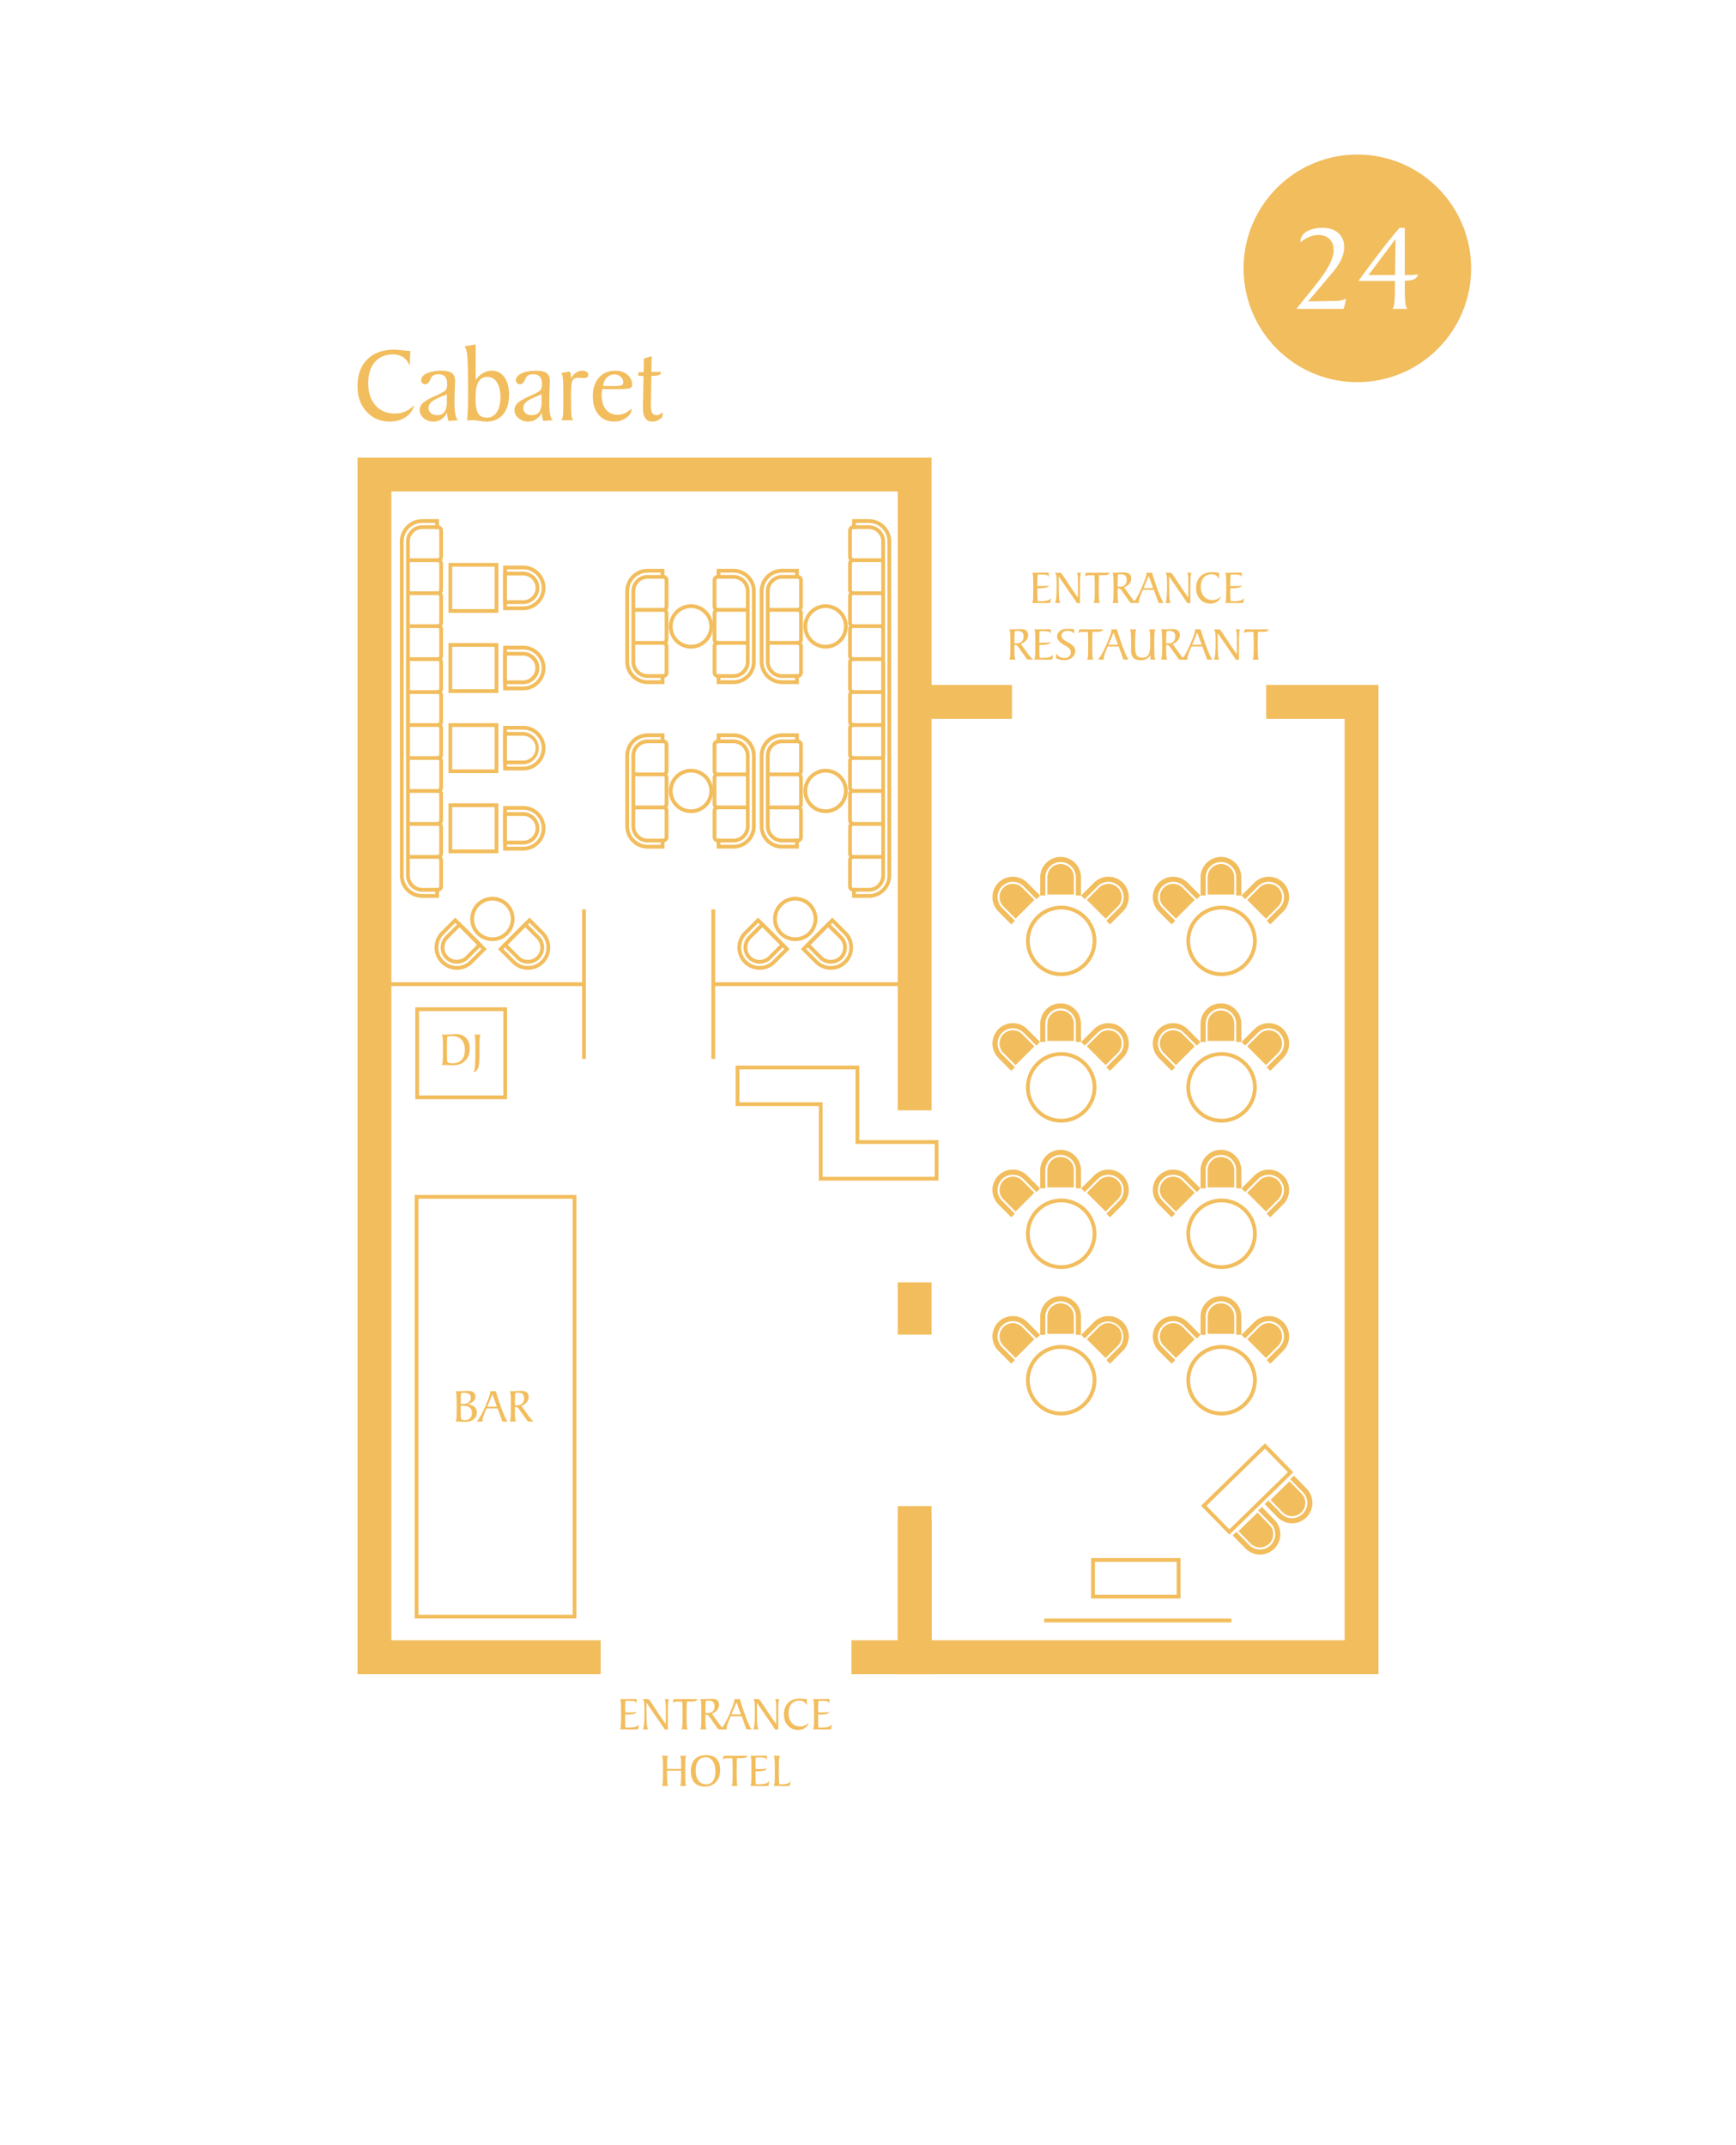 <svg xmlns="http://www.w3.org/2000/svg" width="321.26" height="396.851" viewBox="0 0 240.945 297.638"><defs><clipPath id="a"><path transform="matrix(1 0 0 -1 0 297.638)" d="M0 297.638h240.945V0H0z"/></clipPath></defs><g clip-path="url(#a)" fill="#f2bd5d"><path d="M86.043 239.945c.06-.064.102-.211.126-.441.025-.23.037-.723.037-1.477v-.269c0-.823-.012-1.348-.037-1.575-.024-.227-.066-.372-.126-.436h.406c.29 0 .619-.003.986-.01.368-.006.59-.009.67-.009a6.343 6.343 0 00.231.006l.05.617a.471.471 0 00-.308-.281c-.154-.054-.45-.08-.884-.08h-.364a2.758 2.758 0 00-.047.455c-.01.212-.014.519-.014.92v.217c.053.004.114.008.182.01a12.621 12.621 0 00.978-.015 3.91 3.91 0 00.47-.056.963.963 0 01-.474.294c-.197.058-.526.087-.987.087l-.072-.003c-.037-.002-.07-.004-.097-.004v.426c0 .4.005.708.014.922.01.214.025.367.047.459h.377c.433 0 .758-.035.975-.104a.967.967 0 00.505-.347l-.112.656a2.724 2.724 0 01-.3.038 4.39 4.39 0 01-.352.013c-.1 0-.3-.002-.596-.007a57.207 57.207 0 00-.747-.006zm3.687-3.699l.019 2.113c.004.508.023.87.056 1.089.033.219.087.384.162.497h-.761c.085-.108.147-.36.185-.756.038-.395.058-.972.058-1.731 0-.672-.018-1.108-.053-1.31-.035-.201-.1-.335-.19-.401h.68c.124 0 .262.115.413.346.039.059.069.106.093.14.124.18.314.468.572.86a51.745 51.745 0 001.439 2.107l.006-1.835c0-.588-.012-.986-.038-1.194-.025-.208-.07-.35-.134-.424h.623c-.064.06-.108.219-.132.478-.025.259-.037.783-.037 1.572v2.167h-.425a61.157 61.157 0 00-1.084-1.598 234.145 234.145 0 01-1.452-2.12m4.84 3.699c.06-.064.103-.207.127-.428.024-.222.036-.695.036-1.42v-.253a37.902 37.902 0 00-.038-1.742h-.693c-.155 0-.279.012-.375.038a.932.932 0 00-.274.125l.155-.518h3.327a.667.667 0 01-.276.257 1.012 1.012 0 01-.432.078l-.796.007c-.013.29-.022.586-.027.887-.006.302-.008.621-.008.958 0 .825.012 1.35.037 1.576.024.226.066.371.126.435zm3.339-2.28c.038.01.08.015.125.02.044.003.095.006.15.006.318 0 .562-.084.732-.25.17-.166.256-.404.256-.713 0-.258-.065-.45-.195-.575-.13-.126-.328-.189-.595-.189-.104 0-.186.002-.244.005a2.715 2.715 0 00-.168.014 2.783 2.783 0 00-.047.446c-.01.204-.014.492-.014.865v.07zm-.537-1.918c.256 0 .54-.008.857-.023.315-.015.504-.022.566-.022.33 0 .58.071.75.212.172.142.257.351.257.625 0 .27-.084.508-.253.718-.168.21-.415.383-.742.52l.937 1.304c.156.216.299.395.43.54a2.2 2.2 0 00.354.324h-.621a.42.42 0 01-.19-.034.416.416 0 01-.14-.136l-1.118-1.573a.708.708 0 00-.227-.227.596.596 0 00-.272-.054h-.051v.4c0 .641.012 1.055.037 1.242.024.186.066.314.126.382h-.89c.06-.064.103-.21.127-.44.025-.232.037-.724.037-1.479v-.268c0-.823-.012-1.348-.037-1.575-.024-.227-.066-.373-.126-.436z"/><path d="M101.515 237.883h1.324l-.617-1.691zm-1.458 2.062c.198-.238.398-.538.598-.898.2-.36.411-.801.633-1.321.185-.432.338-.82.46-1.16.12-.341.18-.546.18-.614a.43.43 0 00-.052-.205h.812a37.67 37.67 0 00.9 2.676c.28.727.522 1.235.725 1.522h-.716l-.659-1.82h-1.529l-.28.688-.007.016c-.175.42-.262.725-.262.915a.841.841 0 00.032.201zm4.995-3.699l.019 2.113c.004.508.023.87.056 1.089.033.219.087.384.162.497h-.761c.085-.108.147-.36.185-.756.038-.395.058-.972.058-1.731 0-.672-.018-1.108-.053-1.31-.035-.201-.1-.335-.19-.401h.68c.124 0 .262.115.413.346.039.059.069.106.093.14.123.18.314.468.572.86a51.745 51.745 0 001.439 2.107l.006-1.835c0-.588-.012-.986-.038-1.194-.026-.208-.07-.35-.134-.424h.623c-.064.06-.108.219-.132.478-.025.259-.037.783-.037 1.572v2.167h-.425a61.157 61.157 0 00-1.084-1.598 234.145 234.145 0 01-1.452-2.12m6.954-.499l-.038.898a1.111 1.111 0 00-.394-.514 1.062 1.062 0 00-.614-.173c-.469 0-.837.155-1.104.464-.268.309-.402.735-.402 1.279 0 .56.147 1.007.44 1.339.293.333.685.499 1.175.499.233 0 .45-.045.651-.134.201-.09.376-.218.523-.384a1.22 1.22 0 01-.517.73c-.267.183-.589.274-.964.274-.57 0-1.04-.2-1.407-.598-.366-.398-.55-.911-.55-1.538 0-.692.198-1.236.592-1.63.394-.392.94-.59 1.634-.59.108 0 .271.014.487.04.217.025.38.038.488.038m.819 4.198c.06-.064.102-.211.126-.441.025-.23.037-.723.037-1.477v-.269c0-.823-.012-1.348-.037-1.575-.024-.227-.066-.372-.126-.436h.406c.29 0 .619-.003.986-.01.368-.006.59-.009.67-.009a6.343 6.343 0 00.231.006l.05.617a.471.471 0 00-.308-.281c-.154-.054-.45-.08-.884-.08h-.364a2.758 2.758 0 00-.047.455c-.01.212-.014.519-.014.92v.217c.053.004.114.008.182.01a12.621 12.621 0 00.978-.015 3.91 3.91 0 00.47-.056.963.963 0 01-.474.294c-.197.058-.526.087-.987.087l-.072-.003c-.037-.002-.07-.004-.097-.004v.426c0 .4.005.708.014.922.01.214.025.367.047.459h.377c.433 0 .758-.035.975-.104a.967.967 0 00.505-.347l-.112.656a2.724 2.724 0 01-.3.038 4.39 4.39 0 01-.352.013c-.1 0-.3-.002-.596-.007a57.207 57.207 0 00-.747-.006zm-18.288 5.495v-.217c0-.614-.012-1.019-.037-1.215-.024-.197-.07-.33-.132-.403h.898c-.062.061-.104.203-.128.425-.023.222-.035.694-.035 1.416v.509c0 .725.012 1.198.035 1.421.024.223.066.365.128.427h-.898c.063-.075.108-.216.132-.425.025-.209.037-.609.037-1.199v-.499H92.58v.5c0 .64.012 1.054.037 1.241.024.186.067.314.126.382h-.89c.06-.064.103-.21.128-.44.024-.232.036-.724.036-1.479v-.268c0-.823-.012-1.348-.036-1.575-.025-.227-.067-.372-.127-.436h.889c-.06.068-.102.195-.126.38-.025.186-.037.598-.037 1.238v.217zm3.479 2.127c.399 0 .71-.154.938-.462.227-.308.34-.737.34-1.287 0-.62-.121-1.108-.364-1.463a1.145 1.145 0 00-.997-.532c-.435 0-.774.156-1.017.47-.243.313-.364.752-.364 1.317 0 .618.128 1.099.385 1.442.257.343.616.515 1.079.515m-.201.317c-.616 0-1.091-.182-1.425-.546-.334-.363-.5-.881-.5-1.552 0-.731.18-1.29.543-1.677.363-.387.886-.58 1.57-.58.646 0 1.132.172 1.458.516.326.344.489.857.489 1.54 0 .697-.194 1.254-.581 1.672-.388.418-.906.627-1.554.627m3.705-.081c.06-.064.102-.207.126-.428.025-.222.037-.695.037-1.42v-.253a37.902 37.902 0 00-.038-1.742h-.694c-.154 0-.278.012-.374.038a.932.932 0 00-.275.125l.156-.518h3.326a.667.667 0 01-.275.257 1.012 1.012 0 01-.432.078l-.796.007c-.013.29-.022.586-.027.887-.006.302-.008.621-.008.958 0 .825.012 1.35.037 1.576.024.226.066.371.126.435zm2.612 0c.06-.064.102-.21.126-.44.025-.23.037-.724.037-1.478v-.269c0-.823-.012-1.348-.037-1.575-.024-.227-.066-.372-.126-.436h.406c.29 0 .62-.003.986-.01.368-.006.591-.009.67-.009a6.343 6.343 0 00.231.006l.051.617a.471.471 0 00-.309-.28c-.154-.055-.449-.08-.884-.08h-.364a2.758 2.758 0 00-.047.454 23.24 23.24 0 00-.014.92v.217c.053.004.114.008.182.01a12.621 12.621 0 00.978-.015 3.91 3.91 0 00.471-.056.972.972 0 01-.475.295c-.197.057-.526.086-.987.086-.01 0-.034 0-.072-.003-.037-.002-.069-.004-.097-.004v.426c0 .4.005.708.014.922.01.214.025.367.047.46h.377c.433 0 .758-.036.975-.105a.967.967 0 00.505-.347l-.112.656a2.724 2.724 0 01-.299.038 4.407 4.407 0 01-.353.013c-.1 0-.299-.002-.596-.007a57.207 57.207 0 00-.747-.006zm3.243-4.198h.889c-.06.064-.102.211-.126.441-.025.23-.037.721-.037 1.471v.269c0 .469.005.86.016 1.173.01.313.025.514.045.601a4.975 4.975 0 00.345.007c.34 0 .604-.035.788-.104a.939.939 0 00.449-.354l-.144.656c-.09.017-.19.03-.3.038a4.406 4.406 0 01-.355.013l-.595-.006a45.244 45.244 0 00-.748-.007h-.227c.06-.064.102-.211.126-.441.025-.23.037-.723.037-1.477v-.269c0-.823-.012-1.348-.037-1.575-.024-.227-.066-.372-.126-.436M143.25 83.664c.06-.064.102-.211.126-.441.025-.23.037-.723.037-1.477v-.269c0-.823-.012-1.348-.037-1.575-.024-.227-.066-.372-.126-.436h.406c.29 0 .62-.003.986-.01.368-.006.591-.009.67-.009a6.343 6.343 0 00.231.006l.051.617a.471.471 0 00-.309-.281c-.154-.054-.449-.08-.884-.08h-.364a2.758 2.758 0 00-.047.455c-.009.212-.014.519-.014.92v.217c.053.004.114.008.182.01a12.621 12.621 0 00.978-.015 3.91 3.91 0 00.471-.056.963.963 0 01-.475.294c-.197.058-.526.087-.987.087l-.072-.003c-.037-.002-.069-.004-.097-.004v.426c0 .4.005.708.014.922.01.214.025.367.047.459h.377c.433 0 .758-.035.975-.104a.967.967 0 00.505-.347l-.112.656a2.724 2.724 0 01-.299.038 4.407 4.407 0 01-.353.013c-.1 0-.299-.002-.596-.007a57.207 57.207 0 00-.747-.006zm3.687-3.699l.019 2.113c.004.508.023.87.056 1.089.033.219.087.384.162.497h-.761c.085-.108.147-.36.185-.756.038-.395.058-.972.058-1.731 0-.672-.018-1.108-.053-1.31-.035-.201-.1-.335-.19-.401h.68c.124 0 .262.115.413.346.039.059.069.106.093.14.123.18.314.468.572.86a51.745 51.745 0 001.439 2.107l.006-1.835c0-.588-.012-.986-.038-1.194-.026-.208-.07-.35-.134-.424h.623c-.064.06-.108.219-.132.478-.025.259-.037.783-.037 1.572v2.167h-.425a61.157 61.157 0 00-1.084-1.598 234.145 234.145 0 01-1.452-2.12m4.841 3.699c.06-.064.102-.207.126-.428.025-.222.037-.695.037-1.42v-.253a37.902 37.902 0 00-.038-1.742h-.694c-.154 0-.278.012-.374.038a.932.932 0 00-.275.125l.156-.518h3.326a.667.667 0 01-.275.257 1.012 1.012 0 01-.432.078l-.796.007c-.013.29-.022.586-.027.887-.006.302-.008.621-.008.958 0 .825.012 1.35.037 1.576.024.226.066.371.126.435zm3.338-2.28c.038.01.08.015.125.02.044.003.095.006.15.006.318 0 .562-.084.732-.25.171-.166.256-.404.256-.713 0-.258-.065-.45-.195-.575-.13-.126-.328-.189-.595-.189-.104 0-.186.002-.244.005a2.715 2.715 0 00-.168.014 2.783 2.783 0 00-.047.446c-.009.204-.014.492-.014.865v.07zm-.537-1.918c.256 0 .541-.008.857-.023.315-.015.504-.022.566-.022.33 0 .581.071.751.212.171.142.256.351.256.626 0 .268-.084.507-.253.717-.168.21-.415.383-.742.52l.937 1.304c.156.216.299.395.43.54a2.2 2.2 0 00.354.324h-.621a.42.42 0 01-.19-.034.416.416 0 01-.139-.136l-1.119-1.573a.708.708 0 00-.227-.227.596.596 0 00-.272-.054h-.051v.4c0 .641.012 1.055.037 1.242.024.186.066.314.126.382h-.889c.06-.064.102-.21.126-.44.025-.232.037-.724.037-1.479v-.268c0-.823-.012-1.348-.037-1.575-.024-.227-.066-.373-.126-.436z"/><path d="M158.723 81.602h1.324l-.617-1.691zm-1.458 2.062c.198-.238.398-.538.598-.898.2-.36.41-.801.633-1.321.185-.432.338-.82.459-1.16.12-.341.18-.546.18-.614a.43.43 0 00-.051-.205h.812a37.67 37.67 0 00.899 2.676c.28.727.523 1.235.726 1.522h-.716l-.66-1.82h-1.528l-.281.688-.006.016c-.175.42-.262.725-.262.915 0 .03.002.06.008.094.005.033.013.069.023.107zm4.994-3.699l.019 2.113c.004.508.023.87.056 1.089.033.219.087.384.162.497h-.761c.085-.108.147-.36.185-.756.038-.395.058-.972.058-1.731 0-.672-.018-1.108-.053-1.31-.035-.201-.099-.335-.19-.401h.681c.123 0 .261.115.412.346.039.059.069.106.093.14.124.18.314.468.572.86a51.745 51.745 0 001.439 2.107l.006-1.835c0-.588-.012-.986-.038-1.194-.026-.208-.07-.35-.134-.424h.623c-.064.06-.108.219-.132.478-.025.259-.037.783-.037 1.572v2.167h-.425a61.157 61.157 0 00-1.084-1.598 234.145 234.145 0 01-1.452-2.12m6.955-.499l-.038.898a1.111 1.111 0 00-.394-.514 1.062 1.062 0 00-.615-.173c-.469 0-.837.155-1.104.464-.268.309-.402.735-.402 1.279 0 .56.147 1.007.44 1.339.293.333.685.499 1.175.499.233 0 .45-.045.651-.134.202-.09.377-.218.524-.384a1.22 1.22 0 01-.517.73c-.267.183-.59.274-.964.274-.571 0-1.04-.2-1.407-.598-.366-.398-.55-.911-.55-1.538 0-.692.197-1.236.591-1.63.394-.392.94-.59 1.634-.59.108 0 .271.014.487.04.217.025.38.038.488.038m.819 4.198c.06-.064.102-.211.126-.441.025-.23.037-.723.037-1.477v-.269c0-.823-.012-1.348-.037-1.575-.024-.227-.066-.372-.126-.436h.406c.29 0 .619-.003.986-.01.368-.006.591-.009.67-.009a6.343 6.343 0 00.231.006l.051.617a.471.471 0 00-.309-.281c-.154-.054-.449-.08-.884-.08h-.364a2.758 2.758 0 00-.047.455c-.009.212-.014.519-.014.92v.217c.053.004.114.008.182.01a12.621 12.621 0 00.978-.015 3.91 3.91 0 00.471-.056.963.963 0 01-.475.294c-.197.058-.526.087-.987.087l-.072-.003c-.037-.002-.069-.004-.097-.004v.426c0 .4.005.708.014.922.01.214.025.367.047.459h.377c.433 0 .758-.035.975-.104a.967.967 0 00.505-.347l-.112.656a2.724 2.724 0 01-.299.038 4.39 4.39 0 01-.353.013c-.1 0-.299-.002-.596-.007a57.207 57.207 0 00-.747-.006zm-29.234 5.579c.038.009.08.015.125.019.044.004.095.007.15.007.318 0 .562-.084.732-.25.17-.166.256-.404.256-.713 0-.258-.065-.45-.195-.575-.13-.126-.328-.19-.595-.19-.104 0-.186.003-.244.006a2.715 2.715 0 00-.168.014 2.783 2.783 0 00-.047.446c-.01.204-.014.492-.014.865v.07zm-.537-1.918c.256 0 .54-.008.857-.023.315-.015.504-.022.566-.022.33 0 .58.07.75.212.172.142.257.35.257.625 0 .269-.084.508-.253.718-.168.21-.415.383-.742.52l.937 1.304c.156.216.299.395.43.539a2.2 2.2 0 00.354.325h-.621a.42.42 0 01-.19-.034.416.416 0 01-.14-.136l-1.118-1.573a.708.708 0 00-.227-.227.596.596 0 00-.272-.054h-.051v.399c0 .642.012 1.056.037 1.243.024.186.066.314.126.382h-.89c.06-.064.103-.211.127-.441.025-.231.037-.723.037-1.478v-.268c0-.823-.012-1.348-.037-1.575-.024-.227-.066-.373-.126-.436zm3.267 4.197c.06-.064.102-.21.126-.44.025-.23.037-.724.037-1.478v-.269c0-.823-.012-1.348-.037-1.575-.024-.227-.066-.372-.126-.436h.406c.29 0 .62-.003.986-.01.368-.006.591-.009.67-.009a6.343 6.343 0 00.231.006l.051.617a.471.471 0 00-.309-.28c-.154-.055-.449-.08-.884-.08h-.364a2.758 2.758 0 00-.047.454c-.009.212-.014.52-.014.92v.217c.053.004.114.008.182.01a12.621 12.621 0 00.978-.015 3.91 3.91 0 00.471-.056.963.963 0 01-.475.294c-.197.058-.526.087-.987.087-.01 0-.034 0-.072-.003-.037-.002-.069-.004-.097-.004v.426c0 .4.005.708.014.922.01.214.025.367.047.46h.377c.433 0 .758-.036.975-.105a.967.967 0 00.505-.347l-.112.656a2.724 2.724 0 01-.299.038 4.39 4.39 0 01-.353.013c-.1 0-.299-.002-.596-.007a57.207 57.207 0 00-.747-.006zm3.051-.169v-.713c.13.215.296.38.497.494.202.114.429.17.683.17.254 0 .46-.074.619-.223a.753.753 0 00.238-.572.77.77 0 00-.16-.48c-.107-.138-.287-.276-.54-.412l-.087-.048c-.737-.403-1.106-.812-1.106-1.228 0-.322.126-.585.377-.788.252-.204.58-.306.985-.306.13 0 .272.005.427.013a7.507 7.507 0 00.323.016.911.911 0 00.069.003h.166v.682a.807.807 0 00-.347-.317 1.161 1.161 0 00-.52-.11c-.273 0-.488.06-.646.18a.577.577 0 00-.236.483c0 .3.289.603.866.908l.042.019c.362.192.62.382.777.57a.97.97 0 01.233.636c0 .352-.144.652-.433.9-.29.248-.644.372-1.066.372-.17 0-.348-.02-.537-.06a4.466 4.466 0 01-.624-.19m4.291.17c.06-.064.102-.207.126-.428.025-.222.037-.695.037-1.42v-.253a37.902 37.902 0 00-.038-1.742h-.694c-.154 0-.278.012-.374.038a.932.932 0 00-.275.125l.156-.518h3.326a.667.667 0 01-.275.257 1.012 1.012 0 01-.432.078l-.796.007c-.013.29-.022.586-.027.887-.006.302-.008.621-.008.958 0 .825.012 1.35.037 1.576.024.226.066.371.126.435zm2.98-2.062h1.324l-.617-1.691zm-1.458 2.062c.198-.238.398-.538.598-.898.2-.36.41-.801.633-1.321.185-.432.338-.82.459-1.16.12-.341.18-.546.18-.614a.43.43 0 00-.051-.205h.812a37.67 37.67 0 00.899 2.676c.28.727.523 1.235.726 1.522h-.716l-.66-1.82h-1.528l-.281.688-.006.016c-.175.42-.262.725-.262.915 0 .03.002.06.008.094.005.033.013.069.023.107zm7.264 0l.02-.617a1.369 1.369 0 01-.557.516 1.72 1.72 0 01-.8.181c-.462 0-.8-.113-1.015-.337-.214-.225-.32-.58-.32-1.067a40.004 40.004 0 01.005-.777c0-.86-.012-1.409-.036-1.645-.025-.235-.067-.386-.127-.452h.89c-.065.06-.109.224-.134.494-.024.27-.036.863-.036 1.78 0 .671.075 1.113.227 1.328.151.214.416.321.796.321.388 0 .663-.133.826-.4.163-.266.245-.74.245-1.426 0-.863-.012-1.412-.035-1.648-.024-.236-.066-.385-.128-.449h.898c-.064.064-.108.213-.132.45-.025.235-.037.784-.037 1.647 0 .864.012 1.414.037 1.65.024.237.068.387.132.451zm2.2-2.279c.038.009.08.015.125.019.044.004.095.007.15.007.318 0 .562-.084.732-.25.171-.166.256-.404.256-.713 0-.258-.065-.45-.195-.575-.13-.126-.328-.19-.595-.19-.104 0-.186.003-.244.006a2.715 2.715 0 00-.168.014 2.783 2.783 0 00-.047.446c-.009.204-.014.492-.014.865v.07zm-.537-1.918c.256 0 .541-.008.857-.023.315-.015.504-.022.566-.022.33 0 .581.07.751.212.171.142.256.35.256.625 0 .269-.084.508-.253.718-.168.21-.415.383-.742.52l.937 1.304c.156.216.3.395.43.539a2.2 2.2 0 00.354.325h-.62a.42.42 0 01-.19-.034.416.416 0 01-.14-.136l-1.119-1.573a.708.708 0 00-.227-.227.596.596 0 00-.272-.054h-.05v.399c0 .642.011 1.056.036 1.243.024.186.066.314.126.382h-.889c.06-.064.102-.211.126-.441.025-.231.037-.723.037-1.478v-.268c0-.823-.012-1.348-.037-1.575-.024-.227-.066-.373-.126-.436z"/><path d="M165.463 89.46h1.324l-.617-1.691zm-1.458 2.062c.198-.238.398-.538.598-.898.2-.36.41-.801.633-1.321.185-.432.338-.82.459-1.16.12-.341.18-.546.18-.614a.43.43 0 00-.051-.205h.812a37.67 37.67 0 00.899 2.676c.28.727.523 1.235.726 1.522h-.716l-.66-1.82h-1.528l-.281.688-.006.016c-.175.42-.262.725-.262.915 0 .03.002.06.008.094.005.033.013.069.023.107zM169 87.823l.018 2.113c.004.508.023.87.056 1.089.033.219.087.384.162.497h-.76c.084-.108.146-.36.184-.756.038-.395.058-.972.058-1.731 0-.672-.018-1.108-.053-1.31-.035-.201-.099-.335-.19-.401h.681c.123 0 .261.115.412.346l.093.14c.124.18.314.468.572.86a51.745 51.745 0 001.44 2.107l.005-1.835c0-.588-.012-.986-.038-1.194-.025-.208-.07-.35-.134-.424h.623c-.064.06-.108.219-.132.478-.025.259-.037.783-.037 1.572v2.167h-.425a61.157 61.157 0 00-1.084-1.598 234.145 234.145 0 01-1.452-2.12m4.841 3.699c.06-.064.102-.207.126-.428.025-.222.037-.695.037-1.42v-.253a37.902 37.902 0 00-.038-1.742h-.694c-.154 0-.278.012-.374.038a.932.932 0 00-.275.125l.156-.518h3.326a.667.667 0 01-.275.257 1.012 1.012 0 01-.432.078l-.796.007c-.013.29-.022.586-.027.887-.006.302-.008.621-.008.958 0 .825.012 1.35.037 1.576.024.226.066.371.126.435zm-44.541 93.657h-4.7v-7.253h4.7zM83.37 232.284H49.62V63.492h79.678v90.562h-4.7V68.192H54.32v159.392h29.05zm45.929 0h-11.123v-4.7h6.423v-18.617h4.7z"/><path d="M99.254 146.923h-.523v-20.744h.523zm-17.935 0h-.523v-20.744h.523zM70.354 84.135h2.263a2.57 2.57 0 002.568-2.568 2.572 2.572 0 00-2.568-2.57h-2.263zm2.263.523h-2.786v-6.183h2.786a3.095 3.095 0 013.091 3.092 3.095 3.095 0 01-3.091 3.09"/><path d="M70.354 83.286h2.263a1.72 1.72 0 001.718-1.718 1.72 1.72 0 00-1.718-1.72h-2.263zm2.263.523h-2.786v-4.483h2.786a2.243 2.243 0 012.24 2.242 2.244 2.244 0 01-2.24 2.24m-9.852.702h5.884v-5.885h-5.884zm6.406.522h-6.929v-6.93h6.929zm1.183 10.222h2.263a2.57 2.57 0 002.568-2.568 2.57 2.57 0 00-2.568-2.568h-2.263zm2.263.523h-2.786v-6.182h2.786a3.095 3.095 0 013.091 3.091 3.095 3.095 0 01-3.091 3.091"/><path d="M70.354 94.405h2.263a1.72 1.72 0 000-3.439h-2.263zm2.263.523h-2.786v-4.484h2.786a2.244 2.244 0 012.24 2.242 2.244 2.244 0 01-2.24 2.242m-9.852.7h5.884v-5.884h-5.884zm6.406.522h-6.929v-6.929h6.929zm1.183 10.223h2.263a2.57 2.57 0 002.568-2.567 2.572 2.572 0 00-2.568-2.57h-2.263zm2.263.523h-2.786v-6.183h2.786a3.096 3.096 0 013.091 3.093 3.094 3.094 0 01-3.091 3.09"/><path d="M70.354 105.525h2.263a1.72 1.72 0 000-3.44h-2.263zm2.263.523h-2.786v-4.485h2.786a2.244 2.244 0 010 4.485m-9.852.699h5.884v-5.884h-5.884zm6.406.523h-6.929v-6.93h6.929zm1.183 10.222h2.263a2.57 2.57 0 002.568-2.568 2.57 2.57 0 00-2.568-2.568h-2.263zm2.263.523h-2.786v-6.182h2.786a3.095 3.095 0 013.091 3.091 3.095 3.095 0 01-3.091 3.091"/><path d="M70.354 116.644h2.263a1.72 1.72 0 000-3.44h-2.263zm2.263.523h-2.786v-4.485h2.786a2.244 2.244 0 012.24 2.243 2.244 2.244 0 01-2.24 2.242m-9.852.7h5.884v-5.884h-5.884zm6.406.522h-6.929v-6.93h6.929zm41.202 6.563a2.554 2.554 0 00-2.552 2.551 2.555 2.555 0 002.552 2.553 2.556 2.556 0 002.553-2.553 2.554 2.554 0 00-2.553-2.55m0 5.625a3.079 3.079 0 01-3.075-3.075 3.078 3.078 0 013.075-3.074 3.079 3.079 0 013.076 3.074 3.079 3.079 0 01-3.076 3.075m-5.152-2.528l-1.6 1.6a2.572 2.572 0 000 3.632 2.55 2.55 0 001.815.75c.69 0 1.333-.267 1.816-.75l1.601-1.6zm.215 6.503c-.828 0-1.604-.32-2.185-.902a3.093 3.093 0 010-4.37l1.97-1.97 4.371 4.371-1.97 1.97a3.063 3.063 0 01-2.186.902"/><path d="M104.22 130.251a1.724 1.724 0 000 2.432c.67.67 1.762.67 2.433 0l1.6-1.6-2.431-2.433zm1.217 3.456a2.234 2.234 0 01-1.585-.655 2.247 2.247 0 01-.001-3.17l1.97-1.97 3.172 3.171-1.971 1.97a2.234 2.234 0 01-1.585.654m6.456-2.024l1.6 1.6a2.55 2.55 0 001.817.749c.688 0 1.332-.267 1.815-.75.484-.483.75-1.128.75-1.816a2.55 2.55 0 00-.749-1.816l-1.6-1.6zm3.417 2.87a3.07 3.07 0 01-2.187-.901l-1.969-1.97 4.372-4.371 1.97 1.97c.581.582.901 1.358.901 2.187 0 .827-.32 1.603-.902 2.184a3.066 3.066 0 01-2.185.902"/><path d="M112.494 131.082l1.6 1.601c.67.669 1.762.668 2.433 0a1.725 1.725 0 000-2.432l-1.601-1.6zm2.816 2.624a2.234 2.234 0 01-1.585-.654l-1.97-1.97 3.17-3.17 1.972 1.97a2.25 2.25 0 010 3.17 2.243 2.243 0 01-1.587.654m-46.969-8.754a2.554 2.554 0 00-2.553 2.551 2.556 2.556 0 002.553 2.553 2.555 2.555 0 002.552-2.553 2.554 2.554 0 00-2.552-2.55m0 5.625a3.079 3.079 0 01-3.076-3.075 3.079 3.079 0 013.076-3.074 3.078 3.078 0 013.075 3.074 3.079 3.079 0 01-3.075 3.075m-5.154-2.528l-1.599 1.6a2.55 2.55 0 00-.749 1.816c0 .688.266 1.333.75 1.816a2.55 2.55 0 001.815.75c.69 0 1.333-.267 1.815-.75l1.601-1.6zm.217 6.503c-.827 0-1.603-.32-2.185-.902a3.065 3.065 0 01-.902-2.185c0-.828.32-1.604.902-2.186l1.968-1.97 4.372 4.372-1.97 1.97a3.06 3.06 0 01-2.185.902"/><path d="M63.79 128.65l-1.6 1.601a1.706 1.706 0 00-.504 1.215c0 .46.18.892.503 1.216.647.649 1.783.65 2.43 0l1.601-1.6zm-.386 5.057a2.223 2.223 0 01-1.584-.656 2.227 2.227 0 01-.656-1.585c0-.599.233-1.162.656-1.585l1.97-1.97 3.17 3.171-1.97 1.97a2.227 2.227 0 01-1.586.655m6.456-2.024l1.602 1.6a2.548 2.548 0 001.815.749 2.55 2.55 0 001.817-.75 2.55 2.55 0 00.749-1.816 2.55 2.55 0 00-.75-1.816l-1.6-1.6zm3.418 2.87a3.07 3.07 0 01-2.187-.901l-1.97-1.97 4.373-4.371 1.97 1.97c.58.582.9 1.358.9 2.186 0 .828-.32 1.604-.902 2.185a3.065 3.065 0 01-2.185.902"/><path d="M70.461 131.082l1.6 1.601c.67.668 1.762.669 2.433 0a1.725 1.725 0 000-2.432l-1.601-1.6zm2.816 2.624a2.233 2.233 0 01-1.585-.654l-1.97-1.97 3.171-3.17 1.971 1.97a2.25 2.25 0 010 3.17 2.242 2.242 0 01-1.587.654m52.728 3.106H99.089v-.523h26.916zm-44.76 0H53.894v-.523h27.351zm37.185-22.257v.002zm.36 9.494h1.806a2.579 2.579 0 002.577-2.576V75.128a2.58 2.58 0 00-2.577-2.577h-1.806v.853h-.354a.205.205 0 00-.202.202v3.655c0 .109.09.2.2.2v.524a.203.203 0 00-.2.202v3.654c0 .109.093.2.202.2l4.241.003v.523h-4.247c-.139 0-.196.055-.196.189v3.654c0 .112.091.203.202.203v.522l-.006-.251.006.25h-.006v.003c-.139 0-.196.055-.196.19v3.653c0 .112.091.203.202.203v.523l-.006-.253.006.253h-.006c-.102 0-.196.023-.196.19v3.655c0 .11.091.2.202.2v.524l-.006-.251.006.25h-.006v.003c-.139 0-.196.054-.196.189v3.654c0 .11.093.203.202.203v.522l-.006-.251.006.25h-.006v.003c-.139 0-.196.055-.196.188v3.655c0 .112.091.203.202.203v.523l-.006-.252.006.252h-.006v.002c-.139 0-.196.054-.196.188v3.655c0 .11.093.203.202.203v.522l-.006-.252.006.252h-.006c-.139 0-.196.055-.196.189v3.656c0 .11.093.2.202.2v.524l-.013-.521.013.52h-.006v.003c-.137.029-.17.064-.184.136l-.012.063v3.66c0 .108.092.2.2.202v.522a.202.202 0 00-.2.2v3.655c0 .112.091.202.202.202h.354zm1.806.523h-2.329v-.872a.727.727 0 01-.555-.705v-3.654c0-.175.063-.337.168-.463a.717.717 0 01-.168-.462l.014-3.784c.003-.017.005-.032.01-.047a.62.62 0 01.137-.3.72.72 0 01-.16-.454v-3.656c0-.186.054-.347.153-.467a.726.726 0 01-.154-.447v-3.655c0-.187.056-.347.155-.468a.722.722 0 01-.155-.448v-3.655c0-.187.055-.347.155-.467a.722.722 0 01-.155-.448v-3.654c0-.187.056-.348.155-.47a.716.716 0 01-.155-.445v-3.655c0-.187.055-.348.154-.468a.73.73 0 01-.154-.448v-3.653c0-.188.056-.348.155-.47a.722.722 0 01-.155-.447v-3.654a.72.72 0 01.155-.468.721.721 0 01-.155-.447v-3.654c0-.176.063-.338.17-.464a.715.715 0 01-.17-.462v-3.655c0-.342.237-.63.555-.705v-.872h2.33a3.102 3.102 0 013.098 3.099v46.345a3.102 3.102 0 01-3.099 3.099"/><path d="M122.837 104.779h-.523V75.127c0-.95-.774-1.724-1.726-1.724h-2.068v-.522h2.068a2.25 2.25 0 012.25 2.246z"/><path d="M120.588 123.72h-2.067v-.524h2.067c.953 0 1.727-.773 1.727-1.724v-29.65h.522v29.65a2.25 2.25 0 01-2.249 2.247m1.904-45.734h-4.258v-.523h4.258zm0 9.154h-4.258v-.523h4.258zm0 4.573h-4.258v-.523h4.258z"/><path d="M122.492 96.285h-4.258v-.523h4.258zm0 4.573h-4.258v-.523h4.258zm0 4.574h-4.258v-.523h4.258zm0 4.572h-4.258v-.523h4.258zm0 4.573h-4.258v-.523h4.258zm.176 4.574h-4.33v-.523h4.33zM60.774 87.138v-.002zm0 4.569v-.001zm0 9.14v-.001zm0 4.57v-.001zm0 4.57zm0 4.57v-.002zm-2.173-42.005a2.58 2.58 0 00-2.577 2.576v46.346a2.579 2.579 0 002.577 2.576h1.806v-.852h.354a.202.202 0 00.201-.202v-3.654a.2.2 0 00-.197-.201l-.001-.523a.205.205 0 00.198-.202l-.004-3.696c-.019-.1-.054-.133-.129-.15l-.123-.021.055-.516a.204.204 0 00.201-.201v-3.656c0-.166-.094-.19-.195-.19h-.006v-.522a.204.204 0 00.201-.202v-3.655c0-.134-.056-.19-.195-.19h-.006v-.523a.202.202 0 00.201-.203v-3.655c0-.134-.056-.188-.195-.188v-.002h-.006v-.522a.202.202 0 00.201-.203v-3.654c0-.166-.094-.19-.195-.19l-.064-.01.058-.514c.111 0 .201-.09.201-.201v-3.655c0-.167-.094-.19-.195-.19h-.006v-.523a.202.202 0 00.201-.203v-3.654c0-.166-.094-.19-.195-.19v-.001h-.006v-.523c.111 0 .201-.09.201-.202v-3.654c0-.167-.094-.19-.195-.19H56.52v-.522l4.241-.002a.204.204 0 00.201-.201v-3.655c0-.11-.089-.2-.198-.202l-.001-.522a.203.203 0 00.199-.202v-3.654a.201.201 0 00-.201-.202h-.354v-.853zm2.329 52.02h-2.329c-1.709 0-3.1-1.39-3.1-3.098V75.128a3.104 3.104 0 013.1-3.1h2.329v.874a.726.726 0 01.555.705v3.654a.723.723 0 01-.169.463.723.723 0 01.169.463v3.655a.723.723 0 01-.155.447c.099.12.155.28.155.468v3.654a.724.724 0 01-.155.448.726.726 0 01.155.468v3.654a.724.724 0 01-.155.448c.099.12.155.28.155.468v3.655a.718.718 0 01-.155.446.727.727 0 01.155.469v3.654a.724.724 0 01-.155.448c.099.12.155.28.155.467v3.655a.724.724 0 01-.155.448c.099.12.155.28.155.468v3.655a.723.723 0 01-.155.447c.099.12.155.28.155.467v3.656a.72.72 0 01-.162.455.678.678 0 01.143.317.47.47 0 01.009.046l.01.017v3.749a.72.72 0 01-.169.463.723.723 0 01.169.463v3.654a.725.725 0 01-.555.704z"/><path d="M56.883 104.78h-.523V75.128a2.251 2.251 0 012.25-2.246h2.067v.522H58.61c-.952 0-1.727.774-1.727 1.724z"/><path d="M60.676 123.72H58.61a2.25 2.25 0 01-2.249-2.247v-29.65h.522v29.65c0 .951.775 1.724 1.727 1.724h2.067zm.289-45.734h-4.258v-.523h4.258zm0 9.153h-4.258v-.523h4.258zm0 4.574h-4.258v-.523h4.258z"/><path d="M60.965 96.286h-4.258v-.523h4.258zm0 4.572h-4.258v-.523h4.258zm0 4.575h-4.258v-.523h4.258zm0 4.572h-4.258v-.523h4.258zm0 4.572h-4.258v-.523h4.258zm-.105 4.575h-4.329v-.523h4.329zm53.728-34.789a2.554 2.554 0 00-2.553 2.551 2.556 2.556 0 002.553 2.553 2.555 2.555 0 002.552-2.553 2.554 2.554 0 00-2.552-2.551m0 5.626a3.079 3.079 0 01-3.076-3.075 3.079 3.079 0 013.076-3.074 3.078 3.078 0 013.075 3.074 3.079 3.079 0 01-3.075 3.075m0 17.204a2.555 2.555 0 00-2.553 2.552 2.555 2.555 0 002.553 2.552 2.554 2.554 0 002.552-2.552 2.554 2.554 0 00-2.552-2.552m0 5.627a3.079 3.079 0 01-3.076-3.075 3.08 3.08 0 013.076-3.075 3.08 3.08 0 013.075 3.075 3.079 3.079 0 01-3.075 3.075m-18.681-5.627a2.555 2.555 0 00-2.552 2.552 2.554 2.554 0 002.552 2.552 2.554 2.554 0 002.552-2.552 2.554 2.554 0 00-2.552-2.552m0 5.627a3.079 3.079 0 01-3.075-3.075 3.08 3.08 0 013.075-3.075 3.08 3.08 0 013.075 3.075 3.079 3.079 0 01-3.075 3.075"/><path d="M99.99 117.215h1.804a2.58 2.58 0 002.577-2.576v-9.789a2.579 2.579 0 00-2.577-2.576H99.99v.851h-.354a.203.203 0 00-.202.202v3.655c0 .109.09.2.2.201v.523a.202.202 0 00-.2.201v3.654c0 .112.091.204.202.204v.522a.205.205 0 00-.202.202v3.673c0 .111.091.201.202.201h.354zm1.804.523h-2.328v-.872a.725.725 0 01-.555-.704v-3.673a.72.72 0 01.168-.463.723.723 0 01-.168-.465v-3.654c0-.175.064-.337.17-.463a.72.72 0 01-.17-.462v-3.655c0-.341.237-.629.555-.705v-.871h2.328c1.71 0 3.1 1.39 3.1 3.099v9.789a3.104 3.104 0 01-3.1 3.099"/><path d="M101.794 116.886h-2.067v-.523h2.067c.952 0 1.727-.773 1.727-1.724v-9.789c0-.952-.775-1.726-1.727-1.726h-2.067v-.523h2.067a2.252 2.252 0 012.25 2.25v9.788a2.25 2.25 0 01-2.25 2.247"/><path d="M103.691 107.707h-4.259v-.523h4.259zm0 4.582h-4.259v-.523h4.259zm4.857-10.015a2.579 2.579 0 00-2.576 2.576v9.789a2.578 2.578 0 002.576 2.576h1.807v-.851h.353c.112 0 .202-.09.202-.201v-3.673a.204.204 0 00-.202-.202v-.523c.11 0 .202-.093.202-.203v-3.655c0-.11-.089-.2-.199-.201v-.523a.202.202 0 00.2-.201v-3.654a.202.202 0 00-.203-.203h-.353v-.851zm2.33 15.464h-2.33a3.102 3.102 0 01-3.099-3.1v-9.788a3.103 3.103 0 013.1-3.1h2.33v.873a.725.725 0 01.554.705v3.654a.723.723 0 01-.169.463.72.72 0 01.17.462v3.655a.728.728 0 01-.169.464.726.726 0 01.168.464v3.673c0 .34-.237.627-.555.703z"/><path d="M110.617 116.887h-2.068a2.25 2.25 0 01-2.248-2.248v-9.789a2.25 2.25 0 012.248-2.248h2.068v.523h-2.068c-.952 0-1.726.774-1.726 1.725v9.789c0 .951.774 1.725 1.726 1.725h2.068z"/><path d="M110.91 107.707h-4.257v-.523h4.257zm0 4.583h-4.257v-.523h4.257zm-21.019-10.015a2.58 2.58 0 00-2.577 2.576v9.789a2.579 2.579 0 002.577 2.576h1.806v-.851h.353c.112 0 .202-.09.202-.201v-3.673a.204.204 0 00-.202-.202v-.523c.11 0 .202-.093.202-.203v-3.655c0-.11-.089-.2-.199-.201v-.523a.202.202 0 00.2-.201v-3.654a.205.205 0 00-.203-.203h-.353v-.851zm2.328 15.464h-2.328c-1.709 0-3.1-1.39-3.1-3.1v-9.788a3.104 3.104 0 013.1-3.1h2.328v.873a.726.726 0 01.556.705v3.654a.723.723 0 01-.169.463.72.72 0 01.17.462v3.655a.723.723 0 01-.169.464.72.72 0 01.168.464v3.673a.725.725 0 01-.556.703z"/><path d="M91.958 116.888h-2.067a2.251 2.251 0 01-2.249-2.248v-9.79a2.251 2.251 0 012.25-2.247h2.066v.523h-2.067c-.952 0-1.726.774-1.726 1.725v9.789c0 .95.774 1.725 1.726 1.725h2.067z"/><path d="M92.253 107.708h-4.258v-.523h4.258zm0 4.583h-4.258v-.523h4.258zm3.654-27.925a2.555 2.555 0 00-2.552 2.552 2.554 2.554 0 002.552 2.552 2.554 2.554 0 002.552-2.552 2.554 2.554 0 00-2.552-2.552m0 5.627a3.079 3.079 0 01-3.075-3.075 3.08 3.08 0 013.075-3.075 3.08 3.08 0 013.075 3.075 3.079 3.079 0 01-3.075 3.075"/><path d="M99.99 94.387h1.804a2.579 2.579 0 002.577-2.576v-9.789a2.58 2.58 0 00-2.577-2.576H99.99v.851h-.354a.203.203 0 00-.202.202v3.655c0 .11.09.2.2.201v.523a.203.203 0 00-.2.201v3.655c0 .112.091.203.202.203v.522a.206.206 0 00-.202.203v3.673c0 .111.091.201.202.201h.354zm1.804.523h-2.328v-.872a.724.724 0 01-.555-.703v-3.673a.72.72 0 01.168-.464.723.723 0 01-.168-.464v-3.655c0-.175.064-.337.17-.462a.723.723 0 01-.17-.463v-3.655c0-.341.237-.628.555-.704v-.872h2.328c1.71 0 3.1 1.391 3.1 3.099v9.789a3.103 3.103 0 01-3.1 3.099"/><path d="M101.794 94.059h-2.067v-.523h2.067c.952 0 1.727-.773 1.727-1.724v-9.79c0-.951-.775-1.725-1.727-1.725h-2.067v-.523h2.067a2.252 2.252 0 012.25 2.249v9.789a2.25 2.25 0 01-2.25 2.247"/><path d="M103.691 84.879h-4.259v-.523h4.259zm0 4.582h-4.259v-.523h4.259zm4.857-10.015a2.579 2.579 0 00-2.576 2.576v9.79a2.578 2.578 0 002.576 2.575h1.807v-.85h.353c.112 0 .202-.09.202-.202v-3.673a.205.205 0 00-.202-.203v-.523c.11 0 .202-.092.202-.202V85.08a.2.2 0 00-.199-.2v-.524a.202.202 0 00.2-.2V80.5a.202.202 0 00-.203-.202h-.353v-.85zm2.33 15.464h-2.33a3.102 3.102 0 01-3.099-3.099v-9.789a3.103 3.103 0 013.1-3.099h2.33v.872a.725.725 0 01.554.704v3.655a.723.723 0 01-.169.463.718.718 0 01.17.462v3.655a.728.728 0 01-.169.464.724.724 0 01.168.464v3.673c0 .34-.237.627-.555.703z"/><path d="M110.617 94.06h-2.068a2.25 2.25 0 01-2.248-2.249v-9.789a2.25 2.25 0 012.248-2.248h2.068v.523h-2.068c-.952 0-1.726.774-1.726 1.725v9.79c0 .95.774 1.724 1.726 1.724h2.068z"/><path d="M110.91 84.88h-4.257v-.523h4.257zm0 4.582h-4.257v-.523h4.257zM89.891 79.447a2.58 2.58 0 00-2.577 2.576v9.79a2.579 2.579 0 002.577 2.575h1.806v-.85h.353c.112 0 .202-.09.202-.202v-3.673a.205.205 0 00-.202-.203v-.523c.11 0 .202-.092.202-.202V85.08a.2.2 0 00-.199-.2v-.524a.202.202 0 00.2-.2V80.5a.204.204 0 00-.203-.202h-.353v-.85zm2.328 15.464h-2.328c-1.709 0-3.1-1.39-3.1-3.099v-9.789a3.104 3.104 0 013.1-3.099h2.328v.872a.726.726 0 01.556.704v3.655a.723.723 0 01-.169.463.72.72 0 01.17.462v3.655a.723.723 0 01-.169.464.719.719 0 01.168.464v3.673a.725.725 0 01-.556.703z"/><path d="M91.958 94.06h-2.067a2.251 2.251 0 01-2.249-2.248v-9.789a2.251 2.251 0 012.25-2.248h2.066v.523h-2.067c-.952 0-1.726.774-1.726 1.725v9.79c0 .95.774 1.724 1.726 1.724h2.067z"/><path d="M92.253 84.881h-4.258v-.523h4.258zm0 4.582h-4.258v-.523h4.258zm59.712 131.805h11.353v-4.566h-11.353zm11.876.523h-12.398v-5.611h12.398zm-49.669-58.51h15.56v-4.566h-10.993V148.37h-16.117v4.566h11.55zm16.082.523H113.65V153.46H102.1v-5.61h17.163v10.343h10.992zm-72.094-11.81h11.695V140.29H58.16zm12.218.522H57.637v-12.749h12.741zM58.079 224.04h21.398v-57.715H58.079zm21.921.523H57.556v-58.76H80zm90.912.543h-25.99v-.523h25.99z"/><path d="M191.325 232.284h-66.726v-21.462h4.7v16.762h57.326V99.736h-10.89v-4.7h15.59zM140.461 99.737h-14.81v-4.7h14.81z"/><path d="M167.442 208.928l8.124-7.931 3.19 3.268-8.124 7.93zm8.133-8.67l-8.872 8.66 3.92 4.016 8.871-8.66zM165.18 130.55a4.369 4.369 0 014.364-4.365 4.369 4.369 0 014.365 4.364 4.37 4.37 0 01-4.365 4.364 4.37 4.37 0 01-4.364-4.364m9.252 0a4.893 4.893 0 00-4.888-4.887 4.893 4.893 0 00-4.887 4.887 4.893 4.893 0 004.887 4.886 4.893 4.893 0 004.888-4.886m-27.146 4.364a4.368 4.368 0 01-4.364-4.364 4.369 4.369 0 014.364-4.364 4.369 4.369 0 014.364 4.364 4.368 4.368 0 01-4.364 4.364m4.887-4.364a4.893 4.893 0 00-4.887-4.887 4.893 4.893 0 00-4.887 4.887 4.892 4.892 0 004.887 4.887 4.892 4.892 0 004.887-4.887m17.371 15.955a4.368 4.368 0 014.364 4.363 4.369 4.369 0 01-4.364 4.365 4.369 4.369 0 01-4.364-4.365 4.368 4.368 0 014.364-4.363m-4.887 4.363a4.893 4.893 0 004.887 4.888 4.893 4.893 0 004.887-4.888 4.892 4.892 0 00-4.887-4.886 4.892 4.892 0 00-4.887 4.886m-17.371 4.365a4.369 4.369 0 01-4.364-4.365 4.368 4.368 0 014.364-4.363 4.368 4.368 0 014.364 4.363 4.369 4.369 0 01-4.364 4.365m4.887-4.365a4.892 4.892 0 00-4.887-4.886 4.892 4.892 0 00-4.887 4.886 4.893 4.893 0 004.887 4.888 4.893 4.893 0 004.887-4.888m17.371 24.683a4.369 4.369 0 01-4.364-4.364 4.368 4.368 0 014.364-4.364 4.368 4.368 0 014.364 4.364 4.369 4.369 0 01-4.364 4.364m4.887-4.364a4.892 4.892 0 00-4.887-4.887 4.892 4.892 0 00-4.887 4.887 4.893 4.893 0 004.887 4.887 4.893 4.893 0 004.887-4.887m-27.145 4.364a4.369 4.369 0 01-4.364-4.364 4.368 4.368 0 014.364-4.364 4.368 4.368 0 014.364 4.364 4.369 4.369 0 01-4.364 4.364m4.887-4.364a4.892 4.892 0 00-4.887-4.887 4.892 4.892 0 00-4.887 4.887 4.893 4.893 0 004.887 4.887 4.893 4.893 0 004.887-4.887m13.007 20.319a4.37 4.37 0 014.364-4.364 4.37 4.37 0 014.365 4.364 4.369 4.369 0 01-4.365 4.364 4.369 4.369 0 01-4.364-4.364m9.252 0a4.893 4.893 0 00-4.888-4.886 4.893 4.893 0 00-4.887 4.886 4.893 4.893 0 004.887 4.887 4.893 4.893 0 004.888-4.887m-27.146 4.365a4.369 4.369 0 01-4.364-4.365 4.368 4.368 0 014.364-4.364 4.368 4.368 0 014.364 4.364 4.369 4.369 0 01-4.364 4.364m0-9.25a4.892 4.892 0 00-4.887 4.886 4.893 4.893 0 004.887 4.887 4.893 4.893 0 004.887-4.887 4.892 4.892 0 00-4.887-4.887m27.853 22.466l-.509.497 1.764 1.805c.815.836.799 2.18-.036 2.997a2.118 2.118 0 01-1.481.6 2.11 2.11 0 01-1.515-.636l-1.764-1.806-.509.496 1.764 1.806a2.838 2.838 0 004.001.048 2.837 2.837 0 00.048-4z"/><path d="M176.165 214.185c.726-.71.74-1.88.031-2.605l-1.666-1.707-2.638 2.573 1.668 1.708c.708.726 1.877.74 2.605.03m5.185-7.634l-1.764-1.808-.509.497 1.763 1.805c.395.405.61.94.602 1.507a2.103 2.103 0 01-.638 1.49 2.105 2.105 0 01-1.479.601h-.026a2.1 2.1 0 01-1.49-.638l-1.764-1.805-.509.497 1.764 1.806a2.838 2.838 0 004 .048 2.837 2.837 0 00.05-4"/><path d="M179.302 210.366h.023c.484 0 .94-.185 1.286-.523.352-.343.55-.803.555-1.295a1.833 1.833 0 00-.524-1.31l-1.666-1.707-2.636 2.574 1.667 1.707c.343.352.803.548 1.295.554m-11.959-88.643a2.12 2.12 0 012.118-2.117 2.12 2.12 0 012.119 2.117v2.525h.711v-2.524a2.838 2.838 0 00-2.83-2.829 2.837 2.837 0 00-2.829 2.83v2.523h.711z"/><path d="M169.46 119.883a1.844 1.844 0 00-1.841 1.84v2.387h3.685v-2.386a1.844 1.844 0 00-1.843-1.841m5.135 3.09a2.12 2.12 0 012.996 0 2.123 2.123 0 010 2.997l-1.785 1.784.503.503 1.785-1.786c1.1-1.099 1.1-2.9 0-4a2.836 2.836 0 00-4 0l-1.787 1.785.503.502z"/><path d="M177.397 125.775a1.846 1.846 0 000-2.606 1.846 1.846 0 00-2.606 0l-1.686 1.687 2.604 2.606zm-14.785 2.482l.502-.502-1.784-1.785c-.4-.4-.62-.932-.62-1.498 0-.567.22-1.099.62-1.499a2.122 2.122 0 012.997 0l1.785 1.785.502-.502-1.785-1.786a2.838 2.838 0 00-4 0 2.837 2.837 0 000 4.002z"/><path d="M164.131 123.169a1.836 1.836 0 00-1.303-.538 1.836 1.836 0 00-1.841 1.84c0 .494.19.957.539 1.304l1.686 1.687 2.607-2.605zm-19.043-1.446a2.12 2.12 0 012.118-2.117 2.12 2.12 0 012.118 2.117v2.525h.712v-2.524a2.837 2.837 0 00-2.83-2.829 2.838 2.838 0 00-2.83 2.83v2.523h.712z"/><path d="M147.206 119.883a1.844 1.844 0 00-1.842 1.84v2.387h3.684v-2.386a1.844 1.844 0 00-1.842-1.841m4.632 2.588l-1.785 1.785.502.502 1.786-1.785a2.122 2.122 0 012.995 0c.827.825.828 2.17.002 2.997l-1.786 1.784.503.503 1.785-1.786a2.835 2.835 0 000-4 2.837 2.837 0 00-4.002 0"/><path d="M155.142 125.775a1.845 1.845 0 00-.002-2.606 1.845 1.845 0 00-2.604 0l-1.688 1.687 2.605 2.606zm-14.786 2.482l.503-.503-1.785-1.784a2.123 2.123 0 010-2.997 2.126 2.126 0 012.997 0l1.784 1.785.503-.502-1.784-1.786a2.84 2.84 0 00-4.002 0 2.838 2.838 0 000 4.002z"/><path d="M141.876 123.169a1.836 1.836 0 00-1.303-.538c-.472 0-.944.179-1.303.538a1.846 1.846 0 000 2.606l1.687 1.687 2.606-2.605zm25.467 18.873a2.12 2.12 0 012.118-2.117 2.12 2.12 0 012.119 2.117v2.524h.711v-2.524a2.838 2.838 0 00-2.83-2.829 2.837 2.837 0 00-2.829 2.83v2.523h.711z"/><path d="M169.46 140.202a1.844 1.844 0 00-1.841 1.84v2.387h3.685v-2.386a1.844 1.844 0 00-1.843-1.841m8.634 2.588a2.836 2.836 0 00-4 0l-1.787 1.786.503.502 1.785-1.785a2.12 2.12 0 012.996 0 2.12 2.12 0 010 2.996l-1.785 1.785.503.503 1.785-1.786c1.1-1.1 1.1-2.9 0-4"/><path d="M177.397 146.093a1.83 1.83 0 00.538-1.303c0-.492-.19-.955-.538-1.303a1.847 1.847 0 00-2.606 0l-1.686 1.687 2.604 2.606zm-14.785 2.483l.502-.502-1.784-1.786c-.4-.399-.62-.93-.62-1.497 0-.567.22-1.099.62-1.499a2.124 2.124 0 012.997 0l1.785 1.785.502-.502-1.785-1.786a2.838 2.838 0 00-4 0 2.837 2.837 0 000 4.002z"/><path d="M164.131 143.488a1.836 1.836 0 00-1.303-.538 1.836 1.836 0 00-1.841 1.84c0 .494.19.956.539 1.303l1.686 1.688 2.607-2.605zm-16.925-4.275a2.838 2.838 0 00-2.83 2.83v2.524h.711v-2.525a2.12 2.12 0 012.119-2.117 2.12 2.12 0 012.118 2.117v2.525h.711v-2.525a2.837 2.837 0 00-2.83-2.829"/><path d="M147.206 140.202a1.844 1.844 0 00-1.842 1.84v2.387h3.684v-2.386a1.844 1.844 0 00-1.842-1.841m4.632 2.588l-1.785 1.786.503.502 1.785-1.785a2.122 2.122 0 012.995 0c.4.399.62.93.62 1.498 0 .567-.22 1.099-.618 1.498l-1.786 1.785.503.502 1.785-1.786a2.835 2.835 0 000-4 2.837 2.837 0 00-4.002 0"/><path d="M155.142 146.093a1.83 1.83 0 00.538-1.303c0-.492-.192-.955-.54-1.303a1.845 1.845 0 00-2.604 0l-1.688 1.687 2.605 2.607zm-14.786 2.483l.502-.502-1.784-1.786a2.104 2.104 0 01-.62-1.498c0-.566.22-1.098.62-1.498a2.125 2.125 0 012.997 0l1.784 1.785.503-.502-1.784-1.786a2.84 2.84 0 00-4.002 0 2.838 2.838 0 000 4.002z"/><path d="M141.876 143.488a1.836 1.836 0 00-1.303-.538 1.836 1.836 0 00-1.842 1.84c0 .493.19.956.539 1.303l1.687 1.688 2.606-2.605zm25.467 18.873a2.12 2.12 0 012.118-2.117 2.12 2.12 0 012.119 2.117v2.524h.711v-2.524a2.838 2.838 0 00-2.83-2.829 2.837 2.837 0 00-2.829 2.83v2.523h.711z"/><path d="M169.46 160.52a1.844 1.844 0 00-1.841 1.842v2.386h3.685v-2.386a1.844 1.844 0 00-1.843-1.841m8.634 2.588a2.836 2.836 0 00-4 0l-1.787 1.784.504.503 1.784-1.784a2.1 2.1 0 011.498-.62c.567 0 1.098.22 1.498.62a2.12 2.12 0 010 2.996l-1.785 1.784.503.503 1.785-1.786c1.1-1.1 1.1-2.9 0-4"/><path d="M177.397 166.412a1.83 1.83 0 00.538-1.302 1.83 1.83 0 00-.538-1.303 1.831 1.831 0 00-1.303-.539c-.492 0-.955.192-1.303.54l-1.686 1.686 2.604 2.605zm-14.785 2.483l.502-.502-1.784-1.785c-.4-.4-.62-.932-.62-1.498a2.1 2.1 0 01.62-1.498 2.122 2.122 0 012.997 0l1.784 1.784.503-.503-1.785-1.786a2.839 2.839 0 00-4 .001 2.837 2.837 0 000 4.002z"/><path d="M164.131 163.807a1.836 1.836 0 00-1.303-.538 1.836 1.836 0 00-1.841 1.841c0 .492.19.955.539 1.303l1.686 1.687 2.607-2.605zm-16.925-4.275a2.838 2.838 0 00-2.83 2.83v2.524h.711v-2.525a2.12 2.12 0 012.119-2.117 2.12 2.12 0 012.118 2.117v2.525h.711v-2.525a2.837 2.837 0 00-2.83-2.829"/><path d="M147.206 160.52a1.844 1.844 0 00-1.842 1.842v2.386h3.684v-2.386a1.844 1.844 0 00-1.842-1.841m4.632 2.588l-1.785 1.784.503.503 1.785-1.784a2.12 2.12 0 013.616 1.498c0 .566-.22 1.098-.62 1.498l-1.785 1.784.503.503 1.785-1.786a2.835 2.835 0 000-4 2.837 2.837 0 00-4.002 0"/><path d="M155.142 166.412a1.83 1.83 0 00.538-1.302 1.844 1.844 0 00-3.144-1.303l-1.688 1.687 2.605 2.606zm-14.786 2.483l.502-.502-1.784-1.785a2.12 2.12 0 010-2.996 2.123 2.123 0 012.997 0l1.784 1.784.503-.503-1.784-1.786a2.84 2.84 0 00-4.002.001 2.838 2.838 0 000 4.002z"/><path d="M141.876 163.807a1.836 1.836 0 00-1.303-.538c-.472 0-.944.18-1.303.538a1.846 1.846 0 000 2.606l1.687 1.687 2.606-2.605zm27.584 16.755a2.12 2.12 0 012.12 2.118v2.525h.71v-2.524a2.837 2.837 0 00-2.83-2.83 2.837 2.837 0 00-2.828 2.83v2.524h.71v-2.525a2.12 2.12 0 012.119-2.118"/><path d="M169.46 180.838a1.844 1.844 0 00-1.841 1.842v2.386h3.685v-2.386a1.845 1.845 0 00-1.843-1.842m8.131 3.092c.825.825.825 2.17 0 2.996l-1.785 1.785.503.503 1.785-1.786c1.1-1.1 1.1-2.9 0-4.001a2.838 2.838 0 00-4 0l-1.787 1.785.503.503 1.785-1.785a2.12 2.12 0 012.996 0"/><path d="M177.397 184.125a1.83 1.83 0 00-1.303-.538c-.492 0-.955.19-1.303.538l-1.686 1.687 2.604 2.605 1.688-1.686a1.846 1.846 0 000-2.606m-16.687 1.302c0-.566.22-1.098.62-1.498a2.122 2.122 0 012.996 0l1.786 1.784.503-.502-1.786-1.785a2.838 2.838 0 00-4.001 0 2.837 2.837 0 000 4.002l1.785 1.785.502-.503-1.785-1.785c-.4-.4-.62-.932-.62-1.498"/><path d="M162.829 183.586a1.837 1.837 0 00-1.843 1.841c0 .493.192.955.539 1.303l1.687 1.687 2.607-2.605-1.687-1.688a1.838 1.838 0 00-1.303-.538m-15.623-3.024a2.12 2.12 0 012.118 2.118v2.525h.712v-2.524a2.837 2.837 0 00-2.83-2.83 2.837 2.837 0 00-2.83 2.83v2.524h.712v-2.525a2.12 2.12 0 012.118-2.118"/><path d="M147.206 180.838a1.844 1.844 0 00-1.842 1.842v2.386h3.684v-2.386a1.844 1.844 0 00-1.842-1.842m4.632 2.589l-1.785 1.785.503.502 1.785-1.784a2.12 2.12 0 012.997 2.996l-1.786 1.784.503.504 1.785-1.786a2.836 2.836 0 000-4.001 2.84 2.84 0 00-4.002 0"/><path d="M155.142 186.73a1.845 1.845 0 00-.002-2.606 1.845 1.845 0 00-2.604 0l-1.688 1.687 2.605 2.606zm-16.068-2.8a2.123 2.123 0 012.997-.001l1.784 1.785.503-.502-1.785-1.786a2.84 2.84 0 00-4 0 2.838 2.838 0 000 4.002l1.783 1.786.503-.503-1.785-1.786a2.12 2.12 0 010-2.995"/><path d="M140.573 183.586a1.842 1.842 0 00-1.304 3.144l1.687 1.687 2.607-2.605-1.687-1.688a1.836 1.836 0 00-1.303-.538M56.952 48.692l-.088 2.059c-.215-.523-.515-.916-.901-1.18-.386-.264-.854-.395-1.406-.395-1.074 0-1.918.354-2.53 1.062-.614.708-.92 1.684-.92 2.93 0 1.284.336 2.307 1.008 3.069.67.762 1.568 1.143 2.69 1.143.533 0 1.03-.104 1.49-.31a3.45 3.45 0 001.199-.878 2.793 2.793 0 01-1.183 1.674c-.613.418-1.35.627-2.208.627-1.31 0-2.383-.457-3.223-1.37-.84-.913-1.26-2.087-1.26-3.523 0-1.587.452-2.831 1.355-3.732.904-.901 2.15-1.352 3.743-1.352.249 0 .62.03 1.117.088.495.059.868.088 1.117.088m5.068 6.013c-1.123.45-1.826.797-2.11 1.044-.283.246-.424.541-.424.882 0 .29.107.523.322.703.215.182.498.271.85.271.464 0 .806-.15 1.029-.45.222-.3.333-.765.333-1.395zm.227 3.691a2.753 2.753 0 01-.136-.527 5.617 5.617 0 01-.062-.637 2.27 2.27 0 01-.783.934 1.984 1.984 0 01-1.121.326c-.518 0-.962-.158-1.333-.473-.371-.315-.557-.682-.557-1.102 0-.39.154-.73.462-1.019.307-.287.979-.658 2.014-1.113.615-.272.99-.495 1.128-.666.137-.17.205-.449.205-.835 0-.474-.102-.819-.304-1.036-.203-.218-.521-.326-.956-.326-.2 0-.38.034-.538.102a.874.874 0 00-.377.3 2.438 2.438 0 00-.161.322c-.186.446-.428.667-.726.667a.535.535 0 01-.395-.153.544.544 0 01-.154-.403c0-.386.259-.702.776-.948.518-.248 1.209-.37 2.073-.37.659 0 1.134.111 1.425.332.29.223.436.593.436 1.11 0 .084-.014.448-.041 1.095-.027.647-.04 1.256-.04 1.828 0 .732.042 1.307.128 1.724.085.418.214.678.385.781zm5.317-.446c.591 0 1.053-.254 1.388-.763.334-.507.502-1.208.502-2.1 0-.856-.163-1.534-.487-2.037-.325-.503-.76-.755-1.308-.755-.576 0-.996.231-1.26.692-.263.462-.395 1.2-.395 2.216 0 1.04.118 1.758.355 2.153.237.396.64.593 1.205.593m-2.725.418c.04-.479.071-1.04.096-1.689.024-.646.036-1.333.036-2.06 0-2.648-.038-4.368-.114-5.165-.075-.795-.213-1.26-.413-1.39l1.575-.272v4.995a2.68 2.68 0 01.97-.985 2.507 2.507 0 011.3-.363c.713 0 1.285.302 1.718.905.432.603.648 1.408.648 2.413 0 1.172-.28 2.088-.839 2.747-.559.66-1.339.99-2.34.99-.249 0-.59-.034-1.025-.1a7.256 7.256 0 00-.938-.099c-.078 0-.177.006-.296.018-.12.012-.246.031-.378.055m10.335-3.662c-1.123.45-1.826.797-2.109 1.044-.284.246-.425.541-.425.882 0 .29.107.523.322.703.215.182.498.271.85.271.464 0 .806-.15 1.03-.45.221-.3.332-.765.332-1.395zm.227 3.691a2.753 2.753 0 01-.136-.527 5.617 5.617 0 01-.062-.637 2.27 2.27 0 01-.783.934 1.984 1.984 0 01-1.12.326c-.519 0-.963-.158-1.334-.473-.37-.315-.557-.682-.557-1.102 0-.39.154-.73.462-1.019.307-.287.98-.658 2.014-1.113.615-.272.991-.495 1.128-.666.137-.17.205-.449.205-.835 0-.474-.102-.819-.304-1.036-.203-.218-.52-.326-.956-.326-.2 0-.38.034-.538.102a.874.874 0 00-.377.3 2.438 2.438 0 00-.16.322c-.187.446-.429.667-.727.667a.535.535 0 01-.395-.153.544.544 0 01-.154-.403c0-.386.26-.702.776-.948.518-.248 1.21-.37 2.073-.37.66 0 1.134.111 1.425.332.29.223.436.593.436 1.11 0 .084-.014.448-.04 1.095-.028.647-.04 1.256-.04 1.828 0 .732.041 1.307.127 1.724.085.418.214.678.385.781zm2.469-.087c.116-.088.198-.258.244-.51.048-.251.07-.716.07-1.394V54.5c0-1.084-.022-1.792-.07-2.124-.045-.332-.127-.54-.244-.622.185-.03.41-.067.677-.114.266-.046.417-.07.45-.07.152.006.233.214.243.624.005.127.009.224.014.293.234-.367.478-.633.732-.8a1.53 1.53 0 01.858-.248c.244 0 .439.053.586.157a.488.488 0 01.218.414c0 .142-.05.252-.15.33-.1.078-.245.117-.436.117-.077 0-.206-.007-.387-.022a5.358 5.358 0 00-.418-.022c-.41 0-.68.137-.81.41-.129.274-.194.919-.194 1.933 0 .147.003.43.008.85.004.42.007.767.007 1.04 0 .523.023.907.07 1.154.046.246.128.416.245.509zm5.837-4.768h.132l.362.014c.222.01.439.015.649.015h.19c.664 0 1.073-.036 1.227-.106.154-.07.23-.206.23-.407 0-.302-.118-.563-.354-.78a1.251 1.251 0 00-.876-.326c-.405 0-.753.148-1.043.444-.291.294-.463.677-.517 1.146m3.933 3.135v.176c0 .4-.244.773-.732 1.12a2.82 2.82 0 01-1.67.52c-.9 0-1.616-.316-2.154-.949-.537-.632-.805-1.482-.805-2.553 0-1.088.283-1.952.849-2.592.567-.639 1.324-.96 2.27-.96.694 0 1.258.187 1.693.561.434.373.652.846.652 1.417 0 .234-.132.391-.396.47-.264.077-1.023.116-2.278.116-.371 0-.66-.002-.868-.008a19.031 19.031 0 01-.582-.02 2.478 2.478 0 00-.084.405c-.017.14-.026.29-.026.451 0 .84.199 1.502.597 1.988.398.486.934.73 1.608.73.366 0 .707-.073 1.02-.217.317-.144.618-.362.906-.655m1.677-4.505l-.725-.029v-.476l.74-.058.03-1.862 1.09-.329-.044 2.191h1.216c.054 0 .087.004.1.013.011.011.017.035.017.074 0 .152-.1.264-.304.336-.203.075-.506.111-.912.111h-.117l-.073 3.948v.102c0 .508.06.871.18 1.087.12.218.313.327.582.327a.991.991 0 00.454-.11c.141-.074.286-.188.432-.345l-.044.674a1.837 1.837 0 01-1.428.667c-.42 0-.737-.159-.952-.476-.215-.318-.323-.788-.323-1.414v-.124zm-27.225 91.651c-.017.1-.03.259-.04.474-.007.215-.011.509-.011.88v.962c0 .282.002.52.008.71.005.193.013.326.024.4a.26.26 0 00.178.22c.102.039.297.057.586.057.536 0 .95-.161 1.243-.483.294-.322.44-.777.44-1.363 0-.615-.154-1.09-.462-1.422-.31-.333-.747-.5-1.314-.5a3.297 3.297 0 00-.652.065m-.781 3.948c.06-.065.103-.212.127-.444.025-.231.037-.726.037-1.484v-.27c0-.826-.012-1.353-.037-1.581-.024-.228-.067-.375-.127-.44h.479c.193 0 .45-.012.774-.037a9.93 9.93 0 01.688-.04c.603 0 1.078.178 1.422.533.345.354.518.84.518 1.46 0 .719-.207 1.288-.62 1.707-.414.418-.975.628-1.683.628-.157 0-.361-.006-.612-.016a13.905 13.905 0 00-.52-.016zm4.507-4.218h.893c-.06.06-.102.21-.127.45-.025.24-.037.717-.037 1.432v.784c0 .998-.06 1.647-.178 1.948a1.008 1.008 0 01-.638.609l-.006-.02c.094-.207.16-.504.199-.891.039-.386.058-1.15.058-2.292 0-.826-.012-1.354-.037-1.582-.025-.228-.067-.374-.127-.438m-1.869 51.498v.81c0 .24.005.455.016.644.01.19.024.31.039.365.015.054.068.095.16.125a1.2 1.2 0 00.363.045c.31 0 .552-.088.723-.263.17-.176.257-.422.257-.74 0-.312-.1-.554-.297-.726-.198-.173-.48-.26-.847-.26zm0-.4v.157h.177c.394 0 .695-.077.904-.231.209-.155.313-.375.313-.662 0-.218-.08-.383-.24-.493-.16-.11-.397-.166-.714-.166-.058 0-.118.002-.181.005-.064.004-.13.008-.198.015-.021.092-.037.24-.047.443-.01.203-.014.495-.014.874zm-.283 2.592h-.446c.06-.065.102-.212.127-.444.024-.231.037-.726.037-1.484v-.27c0-.826-.013-1.353-.037-1.581-.025-.228-.067-.375-.127-.44h.552c.144 0 .348-.006.612-.021.265-.015.458-.023.58-.023.32 0 .57.07.747.209.176.139.265.335.265.588a.88.88 0 01-.26.628c-.171.18-.425.329-.762.445.392.045.695.166.909.364.214.198.322.456.322.773 0 .385-.146.697-.436.936-.29.239-.677.358-1.161.358a7.96 7.96 0 01-.483-.02 7.793 7.793 0 00-.44-.018m3.968-2.072h1.33l-.62-1.7zm-1.465 2.072c.199-.24.4-.541.601-.903.201-.362.413-.804.636-1.326.186-.435.34-.824.461-1.166.121-.343.181-.55.181-.617a.43.43 0 00-.051-.206h.816c.319 1.062.62 1.959.902 2.689.283.73.526 1.24.73 1.529h-.72l-.662-1.828h-1.535l-.283.69-.006.017c-.176.422-.263.728-.263.918a.894.894 0 00.032.203zm5.3-2.291a1.393 1.393 0 00.276.026c.32 0 .564-.084.736-.25.171-.168.257-.407.257-.717 0-.259-.066-.452-.196-.578-.13-.127-.33-.19-.598-.19-.105 0-.186.002-.245.005a2.817 2.817 0 00-.169.014 2.94 2.94 0 00-.047.45 20.85 20.85 0 00-.014.867v.071zm-.54-1.927c.257 0 .544-.008.861-.023.317-.015.507-.022.57-.022.331 0 .582.071.754.213.171.143.256.352.256.628 0 .27-.084.511-.253.721-.169.211-.418.385-.745.522l.941 1.311c.156.216.3.397.432.541.131.145.25.253.355.326h-.624a.424.424 0 01-.19-.034.427.427 0 01-.14-.136l-1.125-1.58a.695.695 0 00-.228-.228.584.584 0 00-.273-.055h-.05v.401c0 .645.011 1.061.036 1.248.025.188.067.316.127.384h-.893c.06-.064.102-.212.127-.443.024-.23.037-.726.037-1.484v-.27c0-.826-.013-1.354-.037-1.582-.025-.228-.067-.374-.127-.438zM196.3 38.724c-.25.126-.692.206-1.326.24v.572c0 1.222.026 2.052.08 2.49.053.437.147.715.282.833h-2.087c.135-.118.23-.396.282-.833.053-.438.08-1.268.08-2.49v-.556h-5.065a165.657 165.657 0 013.252-4.362 81.534 81.534 0 012.452-3.007h.724v6.545h.395a20.922 20.922 0 001.482-.067c-.119.297-.303.508-.552.635m-9.519 2.806a.832.832 0 00-.009.11c0 .077-.026.233-.08.466a8.094 8.094 0 01-.214.753h-6.545l2.6-3.239c.902-1.128 1.556-2.079 1.96-2.857.403-.776.605-1.462.605-2.057 0-.65-.189-1.163-.568-1.539-.378-.376-.9-.563-1.569-.563-.404 0-.815.086-1.232.26a4.965 4.965 0 00-1.233.757v-.117c0-.567.285-1.024.854-1.37.57-.349 1.314-.523 2.234-.523.908 0 1.632.241 2.17.723.54.482.808 1.131.808 1.944 0 .555-.139 1.131-.417 1.73-.277.596-.699 1.226-1.265 1.887l-3.332 3.93 3.71-.068c.37 0 .667-.027.892-.08a2.5 2.5 0 00.64-.248c0 .022-.004.056-.009.101m17.4-4.295c0-8.72-7.07-15.788-15.789-15.788-8.72 0-15.788 7.068-15.788 15.788s7.068 15.788 15.788 15.788 15.788-7.069 15.788-15.788"/><path d="M193.628 38.156l.067-4.997-3.752 4.997z"/></g></svg>